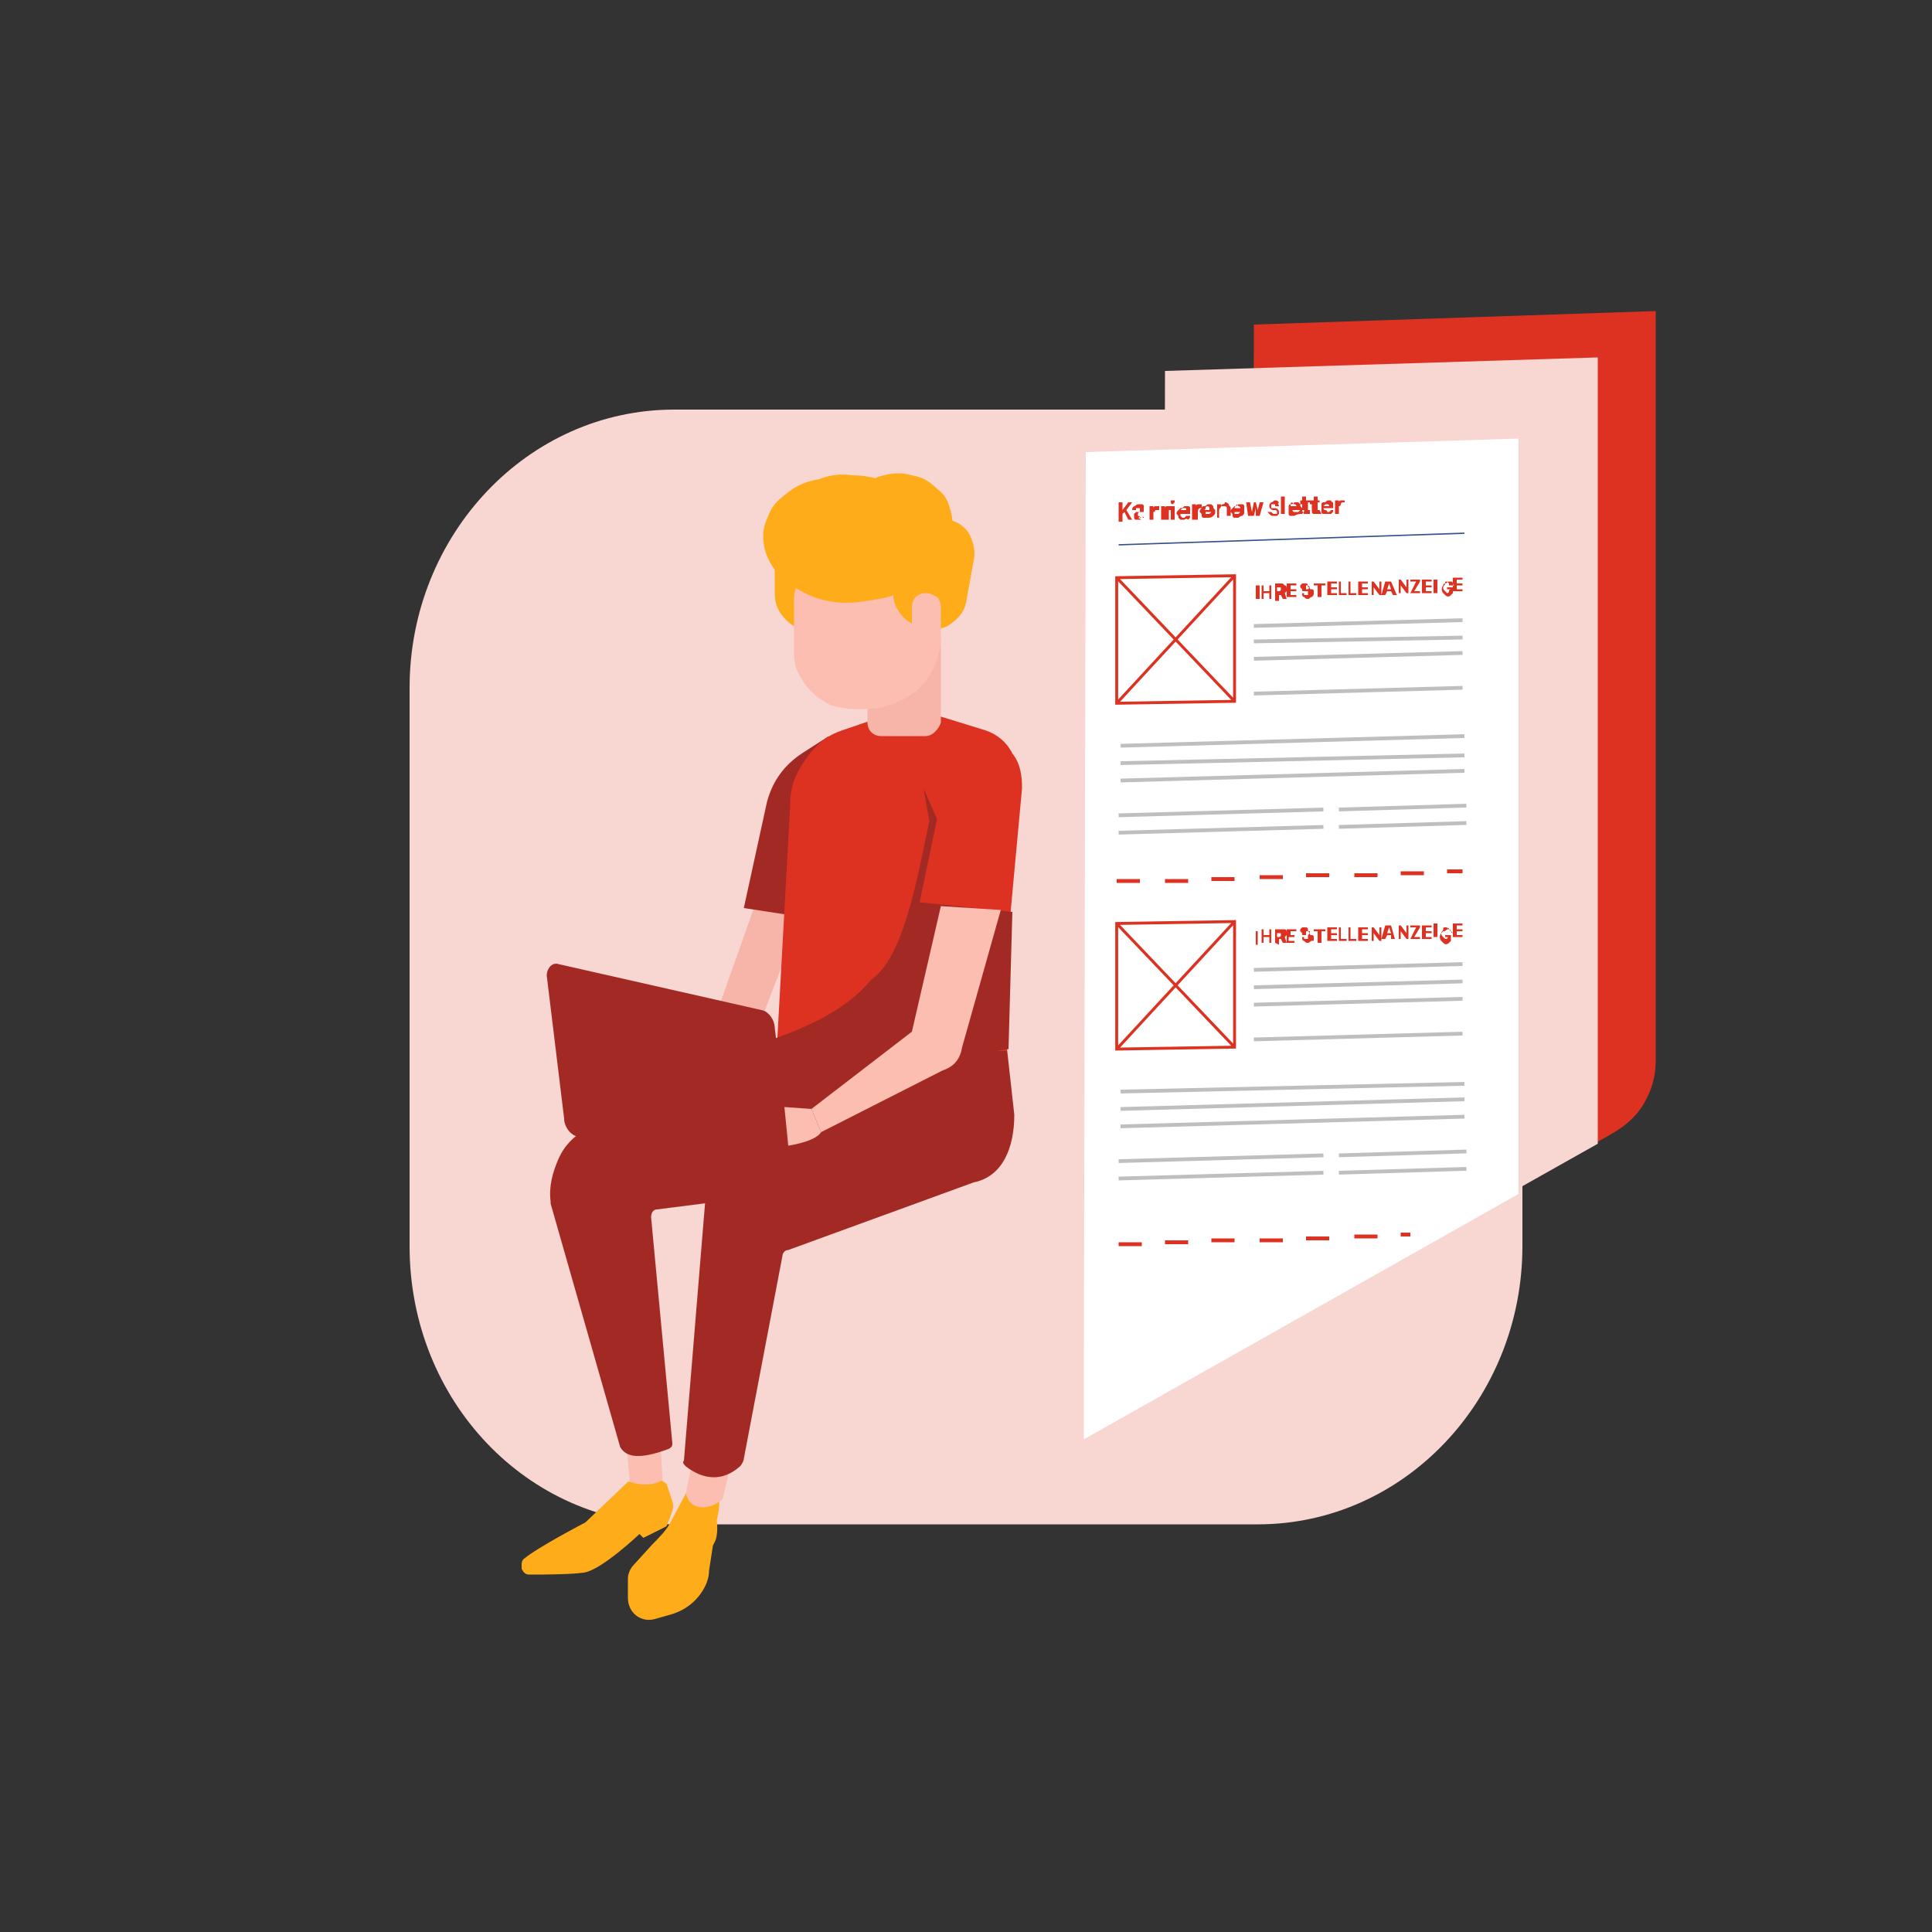 <svg xmlns="http://www.w3.org/2000/svg" xmlns:xlink="http://www.w3.org/1999/xlink" id="Ebene_1" x="0px" y="0px" viewBox="0 0 100 100" style="enable-background:new 0 0 100 100;" xml:space="preserve"><rect x="0" y="0" width="100" height="100" fill="#333333" stroke="none"/><style type="text/css">	.st0{fill-rule:evenodd;clip-rule:evenodd;fill:#F8D6D2;}	.st1{fill:#F7B5AA;}	.st2{fill-rule:evenodd;clip-rule:evenodd;fill:#FFAC1A;}	.st3{fill-rule:evenodd;clip-rule:evenodd;fill:#FCBEB1;}	.st4{fill-rule:evenodd;clip-rule:evenodd;fill:#A32A24;}	.st5{fill-rule:evenodd;clip-rule:evenodd;fill:#DD3221;}	.st6{fill-rule:evenodd;clip-rule:evenodd;fill:#FFFFFF;}	.st7{fill:none;stroke:#36508B;stroke-width:0.068;stroke-miterlimit:8;}	.st8{fill:none;stroke:#BFBFBF;stroke-width:0.195;stroke-miterlimit:8;}	.st9{fill:none;stroke:#DD3221;stroke-width:0.15;stroke-miterlimit:8;}</style><path class="st0" d="M78.8,35.6c0-8-6.1-14.4-13.7-14.4H34.9c-7.6,0-13.7,6.5-13.7,14.4v28.9c0,8,6.1,14.4,13.7,14.4h30.2 c7.6,0,13.7-6.5,13.7-14.4V35.6L78.8,35.6L78.8,35.6z"></path><polygon class="st1" points="39.2,46.5 37,52.7 39.2,53.3 40.7,49.4 40.9,45.9 "></polygon><path class="st2" d="M35.5,77.3l-0.8,1.5c-0.2,0.4-0.6,0.8-0.9,1.1l-1,1.1c-0.2,0.2-0.3,0.5-0.3,0.7v1c0,0.8,0.7,1.3,1.4,1.1 l0.7-0.2c0.8-0.2,1.5-0.7,1.9-1.5c0.1-0.2,0.2-0.5,0.2-0.8l0.2-1.3l0.1-0.2c0.2-0.4,0.1-1.1,0.1-1.1s0.2-0.8,0.1-1.1L35.5,77.3 L35.5,77.3L35.5,77.3z"></path><path class="st2" d="M32.5,76.7l1.7-0.3v0.2l0.3,0.2l0.3,0.9c0.1,0.3,0,0.5-0.1,0.8L34.5,79l-1.2,0.6l-0.2-0.2c0,0-2,1.9-2.9,2 c-0.7,0.1-2.2,0.1-2.8,0.1c-0.2,0-0.3-0.1-0.4-0.3V81c0-0.1,0-0.2,0.1-0.3c0.7-0.6,3.2-1.9,3.2-1.9L32.5,76.7"></path><path class="st3" d="M34.2,75l0.1,1.6c-0.5,0.3-1.1,0.3-1.7,0.1l-0.2-2.1L34.2,75L34.2,75L34.2,75z M37.8,75.9l-0.4,1.7 c-0.7,0.6-1.7,0.6-1.9-0.3l0.5-2.5L37.8,75.9L37.8,75.9L37.8,75.9z"></path><path class="st4" d="M45.6,54.3l-3.9-0.2h-0.1l-11.2,4.3l0,0c-0.7,0.4-1.2,0.9-1.5,1.6c-0.3,0.7-0.5,1.4-0.4,2.2c0,0,0,0,0,0.1 l3.6,12.6c0.4,0.7,1.4,0.5,2.5,0.1c0.2-0.1,0.2-0.2,0.2-0.3L33.7,63c0-0.2,0.1-0.4,0.3-0.4l13.4-1.7c0.1,0,0.2-0.1,0.2-0.1 c0.1-0.1,0.1-0.2,0-0.3l-1.8-5.8C45.9,54.4,45.8,54.3,45.6,54.3L45.6,54.3z"></path><path class="st4" d="M52.1,54.1l0.4,3.6c0,1.7-0.6,3.2-2.1,3.5l-9.6,3.5c-0.2,0-0.3,0.2-0.3,0.3l-2,10.5c0,0.1-0.1,0.3-0.2,0.4 c-0.9,0.8-1.9,0.7-2.8,0c-0.1-0.1-0.2-0.2-0.1-0.3l1.1-13.4c0.2-1.3,0.8-2.2,2-2.8l5.9-2l-1.5-2.9l5.7,0.1L52.1,54.1L52.1,54.1 L52.1,54.1z"></path><path class="st4" d="M42.9,38.1L41.5,39c-0.9,0.6-1.5,1.4-1.8,2.5L38.5,47l2.6,0.4L42,45L42.9,38.1L42.9,38.1L42.9,38.1z"></path><path class="st5" d="M47.1,36.6l3.9,1.2c0.6,0.2,1.1,0.6,1.4,1.2c0.4,0.5,0.5,1.1,0.5,1.8l-0.6,6.5l-0.2,7.1H40.2l0.7-12.7v-0.1 c0-0.9,0.3-1.6,0.8-2.3s1-1.2,1.9-1.5L47.1,36.6L47.1,36.6L47.1,36.6z"></path><path class="st4" d="M47.8,40.8l0.7,1.6l-0.9,4.3l4.8,0.5l-0.2,7.1c-5.4,0.9-9.7,1-13.4,0.3l0.3-0.5c2.4-0.8,4.6-1.7,6-3.4 c1.6-1.1,2.3-4.8,3-8.2L47.8,40.8L47.8,40.8L47.8,40.8z"></path><path class="st4" d="M40.6,61.1l6-2.4c0.3-0.1,0.4-0.2,0.3-0.5c0-0.3-0.2-0.4-0.4-0.4l-6.4-1L40.6,61.1L40.6,61.1L40.6,61.1z"></path><path class="st3" d="M51.8,47.1l-2,7.1c-0.1,0.6-0.4,1-1,1.2l-6.3,3.2L42,57.4l5.2-4l1.5-6.5L51.8,47.1L51.8,47.1L51.8,47.1z"></path><path class="st4" d="M40.3,61.1l-10.5-2.3c-0.3-0.1-0.6-0.5-0.6-0.9l-0.9-7.4c0-0.4,0.3-0.7,0.6-0.6l10.6,2.4 c0.3,0.1,0.6,0.5,0.6,0.9l0.9,7.3C40.9,60.9,40.6,61.2,40.3,61.1L40.3,61.1L40.3,61.1L40.3,61.1z"></path><g>	<path class="st5" d="M85.7,16.1l-20.8,0.7l-0.1,48.7l2.9,2.1l15.7-8.9c0.7-0.4,1.3-0.9,1.7-1.6c0.4-0.7,0.6-1.4,0.6-2.2L85.7,16.1  L85.7,16.1L85.7,16.1z"></path>	<g>		<polygon class="st0" points="82.7,59.2 82.7,18.5 60.3,19.2 60.2,67.9 62.1,70.8 82.7,59.2   "></polygon>		<polygon class="st6" points="78.6,61.8 78.6,22.7 56.2,23.4 56.1,70.5 56.1,74.5 78.6,61.8   "></polygon>		<g>			<g>				<line class="st7" x1="57.9" y1="28.2" x2="75.8" y2="27.6"></line>				<g>					<path class="st5" d="M72.5,63.8H73V64h-0.5V63.8L72.5,63.8L72.5,63.8z M70.1,63.9h1.2v0.2h-1.2V63.9L70.1,63.9L70.1,63.9z       M67.6,64h1.2v0.2h-1.2V64L67.6,64L67.6,64z M65.2,64.1h1.2v0.2h-1.2V64.1L65.2,64.1L65.2,64.1z M62.7,64.1h1.2v0.2h-1.2V64.1      L62.7,64.1L62.7,64.1z M60.3,64.2h1.2v0.2h-1.2V64.2L60.3,64.2L60.3,64.2z M57.9,64.3h1.2v0.2h-1.2V64.3L57.9,64.3L57.9,64.3z       M74.9,45h0.8v0.2h-0.8V45L74.9,45L74.9,45z M72.5,45.1h1.2v0.2h-1.2V45.1L72.5,45.1L72.5,45.1z M70.1,45.2h1.2v0.2h-1.2V45.2      L70.1,45.2L70.1,45.2z M67.6,45.2h1.2v0.2h-1.2V45.2L67.6,45.2L67.6,45.2z M65.2,45.3h1.2v0.2h-1.2V45.3L65.2,45.3L65.2,45.3z       M62.7,45.4h1.2v0.2h-1.2V45.4L62.7,45.4L62.7,45.4z M60.3,45.5h1.2v0.2h-1.2V45.5L60.3,45.5L60.3,45.5z M57.8,45.5H59v0.2      h-1.2V45.5L57.8,45.5L57.8,45.5z"></path>					<g>						<path class="st8" d="M69.3,42.8l6.6-0.2 M69.3,41.9l6.6-0.2 M57.9,43.1l10.6-0.3 M57.9,42.2l10.6-0.3 M58,40.4l17.8-0.5        M58,39.5l17.8-0.4 M58,38.6l17.8-0.5 M64.9,35.9l10.8-0.3 M64.9,34.1l10.8-0.3 M64.9,33.2L75.7,33 M64.9,32.4l10.8-0.3"></path>						<g>							<path class="st9" d="M63.9,29.8l-6.1,6.6 M57.8,29.9l6.1,6.4 M63.9,36.3l-6.1,0.1v-6.5l6.1-0.1V36.3L63.9,36.3L63.9,36.3z"></path>							<g>								<path class="st5" d="M75.2,30.6v-0.7h0.5V30h-0.3v0.2h0.3v0.1h-0.3v0.2h0.3v0.1L75.2,30.6L75.2,30.6L75.2,30.6z M75,30.2         C75,30.1,75,30.1,75,30.2c-0.1-0.1-0.1-0.1-0.1-0.1c-0.1,0-0.1,0-0.1,0.1s-0.1,0.1-0.1,0.2s0,0.1,0.1,0.2l0.1,0.1         c0,0,0.1,0,0.1-0.1c0,0,0-0.1,0.1-0.1h-0.2v-0.1h0.3v0.1c0,0.1,0,0.1,0,0.2l-0.1,0.1c-0.1,0.1-0.2,0.1-0.3,0l-0.1-0.1         c-0.1-0.1-0.1-0.3,0-0.4c0-0.1,0.1-0.1,0.1-0.1c0.1,0,0.1-0.1,0.2-0.1h0.1c0,0,0.1,0,0.1,0.1c0,0,0,0.1,0.1,0.1H75V30.2         L75,30.2z M74.4,30v0.7h-0.2V30H74.4L74.4,30L74.4,30z M73.6,30.7V30h0.5v0.1h-0.3v0.2h0.3v0.1h-0.3v0.2h0.3v0.1L73.6,30.7         L73.6,30.7L73.6,30.7z M73,30.7L73,30.7l0.3-0.6H73V30h0.5v0.1l-0.3,0.5h0.3v0.1H73L73,30.7L73,30.7z M72.9,30v0.7h-0.1         l-0.3-0.4v0.4h-0.1V30h0.1l0.3,0.4V30H72.9L72.9,30L72.9,30z M71.8,30.5H72l-0.1-0.3L71.8,30.5L71.8,30.5L71.8,30.5z          M71.7,30.8h-0.2l0.2-0.7H72l0.3,0.7h-0.2L72,30.6h-0.2L71.7,30.8L71.7,30.8L71.7,30.8z M71.5,30.1v0.7h-0.1l-0.3-0.4v0.4         H71v-0.7h0.1l0.3,0.4v-0.4H71.5L71.5,30.1L71.5,30.1z M70.3,30.8v-0.7h0.5v0.1h-0.3v0.2h0.3v0.1h-0.3v0.2h0.3v0.1L70.3,30.8         L70.3,30.8L70.3,30.8z M69.8,30.8v-0.7h0.1v0.6h0.3v0.1H69.8L69.8,30.8L69.8,30.8z M69.3,30.8v-0.7h0.1v0.6h0.3v0.1H69.3         L69.3,30.8L69.3,30.8z M68.7,30.8v-0.7h0.5v0.1h-0.3v0.2h0.3v0.1h-0.3v0.2h0.3v0.1L68.7,30.8L68.7,30.8L68.7,30.8z M68,30.3         v-0.1h0.6v0.1h-0.2v0.6h-0.2v-0.6H68L68,30.3L68,30.3z M67.8,30.4C67.8,30.4,67.8,30.3,67.8,30.4c-0.1-0.1-0.1-0.1-0.1-0.1         h-0.1c0,0,0,0,0,0.1c0,0,0,0,0,0.1h0.1L67.8,30.4c0,0.1,0,0.1,0.1,0.1c0,0,0.1,0,0.1,0.1v0.1c0,0.1,0,0.1-0.1,0.2         c-0.1,0-0.1,0.1-0.2,0.1s-0.1,0-0.2-0.1c-0.1,0-0.1-0.1-0.1-0.2h0.1v0.1h0.1h0.1c0,0,0,0,0-0.1c0,0,0,0,0-0.1h-0.1h-0.1         c-0.1,0-0.1,0-0.1-0.1l-0.1-0.1v-0.1l0.1-0.1h0.1h0.1c0.1,0,0.1,0.1,0.1,0.2H67.8L67.8,30.4L67.8,30.4z M66.6,30.9v-0.7h0.5         v0.1h-0.3v0.2h0.3v0.1h-0.3v0.2h0.3v0.1L66.6,30.9L66.6,30.9L66.6,30.9z M66.1,30.6h0.1c0.1,0,0.1-0.1,0.1-0.1         c0-0.1,0-0.1-0.1-0.1h-0.1V30.6L66.1,30.6L66.1,30.6z M66,30.9v-0.7h0.3c0.1,0,0.1,0,0.2,0.1c0.1,0,0.1,0.1,0.1,0.2v0.1         l-0.1,0.1l0.1,0.3h-0.2l-0.1-0.2h-0.1v0.3H66V30.9L66,30.9z M65.3,31v-0.7h0.1v0.3h0.3v-0.3h0.1V31h-0.1v-0.3h-0.3V31H65.3         L65.3,31L65.3,31z M65.2,30.3V31H65v-0.7H65.2L65.2,30.3L65.2,30.3z"></path>								<g>									<path class="st8" d="M69.3,60.7l6.6-0.2 M69.3,59.8l6.6-0.2 M57.9,61l10.6-0.3 M57.9,60.1l10.6-0.3 M58,58.3l17.8-0.5           M58,57.4l17.8-0.5 M58,56.5l17.8-0.4 M64.9,53.8l10.8-0.3 M64.9,52l10.8-0.3 M64.9,51.1l10.8-0.3 M64.9,50.2l10.8-0.3"></path>									<g>										<path class="st9" d="M63.9,47.7l-6.1,6.6 M57.8,47.8l6.1,6.4 M63.9,54.2l-6.1,0.1v-6.5l6.1-0.1V54.2L63.9,54.2L63.9,54.2           L63.9,54.2z"></path>										<g>											<path class="st5" d="M69.1,26.6v-0.7h0.2V26c0,0,0-0.1,0.1-0.1h0.1c0,0,0,0,0.1,0V26h-0.1c0,0-0.1,0-0.1,0.1            c0,0,0,0.1-0.1,0.1v0.4H69.1L69.1,26.6L69.1,26.6z M68.5,26.2h0.3c0,0,0-0.1-0.1-0.1h-0.1C68.7,26,68.6,26.1,68.5,26.2            C68.6,26.1,68.6,26.1,68.5,26.2L68.5,26.2L68.5,26.2L68.5,26.2z M68.7,26.6c-0.1,0-0.1,0-0.2,0s-0.1-0.1-0.1-0.1            c0-0.1,0-0.1,0-0.2s0-0.1,0-0.2s0.1-0.1,0.1-0.1c0.1,0,0.1,0,0.2-0.1c0.1,0,0.1,0,0.2,0C68.9,26,69,26,69,26            c0,0.1,0,0.1,0,0.2v0.1h-0.5c0,0,0,0.1,0.1,0.1c0,0,0.1,0,0.1,0.1h0.1c0,0,0,0,0.1-0.1H69c0,0.1,0,0.1-0.1,0.2            C68.9,26.6,68.8,26.6,68.7,26.6L68.7,26.6L68.7,26.6L68.7,26.6z M68.3,25.9V26h-0.1v0.3v0.1c0,0,0,0,0.1,0l0,0l0.1,0.2            c0,0,0,0-0.1,0c0,0,0,0-0.1,0s-0.1,0-0.2,0s-0.1-0.1-0.1-0.2v-0.3h-0.1v-0.2H68v-0.2h0.2v0.2H68.3L68.3,25.9L68.3,25.9z             M67.8,25.9V26h-0.1v0.3c0,0,0,0,0,0.1c0,0,0,0,0.1,0l0,0v0.2l0,0c0,0,0,0-0.1,0s-0.1,0-0.2,0c0,0-0.1-0.1-0.1-0.2v-0.3            h-0.1v-0.2h0.1v-0.2h0.2v0.2H67.8L67.8,25.9L67.8,25.9z M66.8,26.2h0.3c0,0,0-0.1-0.1-0.1c0,0-0.1,0-0.1-0.1            c0,0-0.1,0-0.1,0.1C66.8,26.2,66.8,26.2,66.8,26.2L66.8,26.2L66.8,26.2L66.8,26.2z M67,26.7c-0.1,0-0.1,0-0.2,0            s-0.1-0.1-0.1-0.1c0-0.1,0-0.1,0-0.2s0-0.1,0-0.2s0.1-0.1,0.1-0.1c0.1,0,0.1,0,0.2-0.1c0.1,0,0.1,0,0.2,0l0.1,0.1            c0,0.1,0,0.1,0.1,0.2v0.1h-0.5c0,0,0,0.1,0.1,0.1h0.1c0,0,0,0,0.1,0c0,0,0,0,0.1-0.1h0.2c0,0.1,0,0.1-0.1,0.2            C67.1,26.6,67,26.7,67,26.7L67,26.7L67,26.7L67,26.7z M66.5,25.7v0.9h-0.2v-0.9H66.5L66.5,25.7L66.5,25.7z M66.2,26.2H66            c0,0,0,0,0-0.1c0,0,0,0-0.1,0h-0.1c0,0,0,0,0,0.1c0,0,0,0,0,0.1h0.1H66c0.1,0,0.2,0.1,0.2,0.2v0.1l-0.1,0.1            c-0.1,0-0.1,0-0.2,0s-0.1,0-0.2-0.1l-0.1-0.1h0.2c0,0,0,0,0.1,0.1c0.1,0,0.1,0,0.2,0c0,0,0,0,0-0.1c0,0,0-0.1-0.1-0.1            h-0.1c-0.1,0-0.2-0.1-0.2-0.2s0-0.1,0.1-0.2c0.1,0,0.1-0.1,0.2-0.1s0.1,0,0.2,0.1C66.1,26.1,66.2,26.1,66.2,26.2            L66.2,26.2L66.2,26.2L66.2,26.2z M64.6,26.7L64.5,26h0.2l0.1,0.5l0.1-0.5H65l0.1,0.4l0.1-0.4h0.2l-0.2,0.7H65v-0.4            l-0.1,0.4L64.6,26.7L64.6,26.7L64.6,26.7z M63.9,26.3h0.3c0,0,0-0.1-0.1-0.1c0,0,0,0-0.1-0.1            C64,26.2,63.9,26.2,63.9,26.3L63.9,26.3z M64.1,26.8c-0.1,0-0.1,0-0.2,0c-0.1,0-0.1-0.1-0.1-0.1c0-0.1,0-0.1-0.1-0.2            c0-0.1,0-0.1,0.1-0.2l0.1-0.1c0.1,0,0.1,0,0.2-0.1c0.1,0,0.1,0,0.2,0s0.1,0.1,0.1,0.1c0,0.1,0,0.1,0,0.2v0.1h-0.5v0.1H64            h0.1c0,0,0,0,0.1-0.1h0.2c0,0.1,0,0.1-0.1,0.2C64.2,26.7,64.1,26.8,64.1,26.8L64.1,26.8L64.1,26.8L64.1,26.8z M63.1,26.4            v0.4H63v-0.7h0.2v0.1c0,0,0-0.1,0.1-0.1c0,0,0.1,0,0.1-0.1c0.1,0,0.1,0,0.2,0.1c0,0.1,0.1,0.1,0.1,0.2v0.4h-0.2v-0.4            c0,0,0-0.1-0.1-0.1h-0.1h-0.1C63.2,26.3,63.1,26.3,63.1,26.4L63.1,26.4L63.1,26.4L63.1,26.4z M62.3,26.4h0.3            c0-0.1,0-0.2-0.1-0.2c0,0-0.1,0-0.1,0.1C62.4,26.3,62.4,26.4,62.3,26.4L62.3,26.4L62.3,26.4L62.3,26.4z M62.5,26.8            c-0.1,0-0.1,0-0.2,0c-0.1,0-0.1-0.1-0.1-0.1c0-0.1,0-0.1-0.1-0.2c0-0.1,0-0.1,0.1-0.2c0-0.1,0.1-0.1,0.1-0.1            c0.1,0,0.1,0,0.2-0.1c0.1,0,0.1,0,0.2,0l0.1,0.1c0,0.1,0,0.1,0.1,0.2v0.1h-0.5v0.1h0.1h0.1c0,0,0,0,0.1-0.1h0.2            c0,0.1,0,0.1-0.1,0.2C62.7,26.8,62.6,26.8,62.5,26.8L62.5,26.8L62.5,26.8L62.5,26.8z M61.7,26.8v-0.7h0.2v0.1            c0-0.1,0.1-0.1,0.2-0.1c0,0,0,0,0.1,0v0.2l0,0l0,0c-0.1,0-0.2,0-0.2,0.2v0.4h-0.3V26.8L61.7,26.8z M61.1,26.4h0.3            c0-0.1,0-0.1-0.1-0.1S61.2,26.3,61.1,26.4L61.1,26.4L61.1,26.4L61.1,26.4L61.1,26.4z M61.3,26.9c-0.1,0-0.1,0-0.2,0            L61,26.8c0-0.1,0-0.1-0.1-0.2c0-0.1,0-0.1,0.1-0.2l0.1-0.1c0.1,0,0.1,0,0.2-0.1c0.1,0,0.1,0,0.2,0c0.1,0,0.1,0.1,0.1,0.1            c0,0.1,0,0.1,0,0.2v0.1h-0.5v0.1l0.1,0.1h0.1c0,0,0,0,0.1-0.1h0.2c0,0.1,0,0.1-0.1,0.2C61.4,26.8,61.3,26.9,61.3,26.9            L61.3,26.9L61.3,26.9L61.3,26.9z M60.6,26.9v-0.7h0.2v0.7H60.6L60.6,26.9L60.6,26.9z M60.7,26.1            C60.7,26.1,60.6,26.1,60.7,26.1c-0.1,0-0.1-0.1-0.1-0.1s0,0,0-0.1c0,0,0,0,0.1,0s0.1,0,0.1,0s0,0,0,0.1            C60.8,26,60.8,26,60.7,26.1L60.7,26.1L60.7,26.1z M60.1,26.9v-0.7h0.2v0.1c0,0,0-0.1,0.1-0.1h0.1c0,0,0,0,0.1,0v0.2l0,0            l0,0h-0.1v0.1v0.4H60.1L60.1,26.9L60.1,26.9z M59.5,26.9v-0.7h0.2v0.1c0,0,0-0.1,0.1-0.1h0.1c0,0,0,0,0.1,0v0.2            c0,0,0,0-0.1,0h-0.1c0,0,0,0.1-0.1,0.1v0.4H59.5L59.5,26.9L59.5,26.9z M59.1,26.8c0,0,0.1,0,0.1-0.1v-0.1v-0.1l0,0h-0.1            H59c0,0-0.1,0-0.1,0.1c0,0,0,0,0,0.1C59,26.7,59,26.8,59.1,26.8C59,26.8,59,26.8,59.1,26.8L59.1,26.8L59.1,26.8            L59.1,26.8z M59,26.9c-0.1,0-0.1,0-0.2,0c-0.1,0-0.1-0.1-0.1-0.2v-0.1l0.1-0.1h0.1H59v-0.1v-0.1c0,0,0,0-0.1,0h-0.1            c0,0,0,0,0,0.1h-0.2c0-0.1,0-0.1,0.1-0.2c0.1,0,0.1-0.1,0.2-0.1c0.1,0,0.1,0,0.2,0c0,0,0.1,0,0.1,0.1v0.1v0.5H59v-0.1            c0,0,0,0.1-0.1,0.1C59.1,26.9,59.1,26.9,59,26.9L59,26.9L59,26.9L59,26.9z M57.9,27v-1h0.2v0.4l0,0l0.3-0.4h0.2l-0.3,0.4            l0.3,0.5h-0.2l-0.2-0.4l-0.1,0.1V27H57.9L57.9,27L57.9,27z M75.2,48.5v-0.7h0.5v0.1h-0.3v0.2h0.3v0.1h-0.3v0.2h0.3v0.1            L75.2,48.5L75.2,48.5L75.2,48.5z M75,48.1C75,48,74.9,48,75,48.1C74.9,48,74.9,48,74.8,48s-0.1,0-0.1,0.1            s-0.1,0.1-0.1,0.2c0,0.1,0,0.1,0.1,0.2l0.1,0.1h0.1c0,0,0-0.1,0.1-0.1h-0.2v-0.1h0.3v0.1c0,0.1,0,0.1,0,0.2L75,48.8            c-0.1,0.1-0.2,0.1-0.3,0l-0.1-0.1c-0.1-0.1-0.1-0.3,0-0.4l0.1-0.1c0.1,0,0.1,0,0.2-0.1L75,48.1c0,0,0.1,0,0.1,0.1            c0,0,0,0.1,0.1,0.1L75,48.1L75,48.1L75,48.1z M74.4,47.8v0.7h-0.2v-0.7H74.4L74.4,47.8L74.4,47.8z M73.6,48.6v-0.7h0.5            V48h-0.3v0.2h0.3v0.1h-0.3v0.2h0.3v0.1H73.6L73.6,48.6L73.6,48.6z M73,48.6L73,48.6l0.3-0.6H73v-0.1h0.5V48l-0.3,0.5h0.3            v0.1H73L73,48.6L73,48.6z M72.9,47.9v0.7h-0.1l-0.3-0.4v0.4h-0.1v-0.7h0.1l0.3,0.4v-0.4H72.9L72.9,47.9L72.9,47.9z             M71.8,48.3H72L71.9,48L71.8,48.3L71.8,48.3L71.8,48.3z M71.7,48.6h-0.2l0.2-0.7H72l0.2,0.7H72v-0.2h-0.2L71.7,48.6            L71.7,48.6L71.7,48.6z M71.5,48v0.7h-0.1l-0.3-0.4v0.4H71V48h0.1l0.3,0.4V48H71.5L71.5,48L71.5,48z M70.3,48.7V48h0.5            v0.1h-0.3v0.2h0.3v0.1h-0.3v0.2h0.3v0.1L70.3,48.7L70.3,48.7L70.3,48.7z M69.8,48.7V48h0.1v0.6h0.3v0.1L69.8,48.7            L69.8,48.7L69.8,48.7z M69.3,48.7V48h0.1v0.6h0.3v0.1L69.3,48.7L69.3,48.7L69.3,48.7z M68.7,48.7V48h0.5v0.1h-0.3v0.2            h0.3v0.1h-0.3v0.2h0.3v0.1L68.7,48.7L68.7,48.7L68.7,48.7z M68,48.2v-0.1h0.6v0.1h-0.2v0.6h-0.2v-0.6H68L68,48.2L68,48.2            z M67.8,48.3C67.8,48.2,67.8,48.2,67.8,48.3c-0.1-0.1-0.1-0.1-0.1-0.1h-0.1c0,0,0,0,0,0.1c0,0,0,0,0,0.1h0.1L67.8,48.3            c0,0.1,0,0.1,0.1,0.1c0,0,0.1,0,0.1,0.1v0.1c0,0.1,0,0.1-0.1,0.1s-0.1,0.1-0.2,0.1s-0.1,0-0.2-0.1            c-0.1,0-0.1-0.1-0.1-0.2h0.1v0.1h0.1h0.1c0,0,0,0,0-0.1c0,0,0,0,0-0.1h-0.1h-0.1c-0.1,0-0.1,0-0.1-0.1l-0.1-0.1v-0.1            l0.1-0.1h0.1h0.1c0,0,0.1,0,0.1,0.1v0.1h0.1V48.3L67.8,48.3z M66.6,48.8v-0.7h0.5v0.1h-0.3v0.2H67v0.1h-0.3v0.2H67v0.1            L66.6,48.8L66.6,48.8L66.6,48.8z M66.1,48.5h0.1c0.1,0,0.1-0.1,0.1-0.1c0-0.1,0-0.1-0.1-0.1h-0.1V48.5L66.1,48.5            L66.1,48.5z M66,48.8v-0.7h0.3c0.1,0,0.1,0,0.2,0s0.1,0.1,0.1,0.2v0.1l-0.1,0.1l0.1,0.3h-0.2l-0.1-0.2h-0.1v0.3L66,48.8            L66,48.8L66,48.8z M65.3,48.8v-0.7h0.1v0.3h0.3v-0.3h0.1v0.7h-0.1v-0.3h-0.3v0.3H65.3L65.3,48.8L65.3,48.8z M65.1,48.2            v0.7H65v-0.7H65.1L65.1,48.2L65.1,48.2z"></path>											<g>												<path class="st3" d="M42,57.4l-1.4-0.1l0.2,2c0,0,1.4-0.2,1.7-0.7L42,57.4L42,57.4L42,57.4z"></path>											</g>										</g>									</g>								</g>							</g>						</g>					</g>				</g>			</g>		</g>	</g></g><path class="st1" d="M47.9,38.1h-2.3c-0.4,0-0.7-0.3-0.7-0.7V33h3.8v4.4C48.6,37.7,48.3,38.1,47.9,38.1z"></path><path class="st2" d="M42.1,25.7c0.5,0,1,0.2,1.4,0.6s0.6,0.8,0.6,1.4v3c0,0.5-0.2,1-0.6,1.4c-0.4,0.4-0.8,0.6-1.4,0.6 c-0.5,0-1-0.2-1.4-0.6c-0.4-0.4-0.6-0.8-0.6-1.4v-3c0-0.5,0.2-1,0.6-1.4C41.1,25.8,41.6,25.7,42.1,25.7L42.1,25.7z"></path><path class="st3" d="M43.4,28.6h2.9c0.3,0,0.6,0.1,0.9,0.2c0.3,0.1,0.6,0.3,0.8,0.5s0.4,0.5,0.5,0.8s0.2,0.6,0.2,0.9v1.9 c0,0.5-0.1,1-0.3,1.5s-0.5,0.9-0.8,1.2c-0.4,0.4-0.8,0.6-1.3,0.8s-1,0.3-1.5,0.3h-0.6c-0.4,0-0.8-0.1-1.2-0.2 c-0.4-0.2-0.7-0.4-1-0.7s-0.5-0.6-0.7-1s-0.2-0.8-0.2-1.2V31c0-0.3,0.1-0.6,0.2-0.9s0.3-0.5,0.5-0.8c0.2-0.2,0.5-0.4,0.8-0.5 C42.8,28.6,43.1,28.6,43.4,28.6L43.4,28.6z"></path><path class="st2" d="M49.3,27.1c0,0.3-0.1,0.7-0.2,1c-0.1,0.3-0.3,0.6-0.6,0.8c-0.3,0.2-0.6,0.4-0.9,0.6c-0.3,0.1-0.7,0.2-1.1,0.2 c-0.4,0-0.7-0.1-1.1-0.2c-0.3-0.1-0.6-0.3-0.9-0.6c-0.3-0.2-0.5-0.5-0.6-0.8s-0.2-0.6-0.2-1s0.1-0.7,0.2-1c0.1-0.3,0.3-0.6,0.6-0.8 c0.3-0.2,0.6-0.4,0.9-0.6c0.3-0.1,0.7-0.2,1.1-0.2c0.4,0,0.7,0.1,1.1,0.2c0.3,0.1,0.6,0.3,0.9,0.6c0.3,0.2,0.5,0.5,0.6,0.8 C49.2,26.4,49.3,26.7,49.3,27.1L49.3,27.1z"></path><path class="st2" d="M48.9,26.8l0.2,0.1c0.5,0.1,0.9,0.4,1.1,0.8s0.3,0.9,0.2,1.3L50,31.2c-0.1,0.5-0.4,0.8-0.8,1.1 c-0.4,0.3-0.9,0.3-1.4,0.2l-0.2-0.1c-0.5-0.1-0.9-0.4-1.1-0.8c-0.3-0.4-0.3-0.9-0.2-1.3l0.5-2.1c0.1-0.5,0.4-0.8,0.8-1.1 C48,26.8,48.4,26.7,48.9,26.8L48.9,26.8z"></path><path class="st2" d="M44.1,24.6c0.6,0,1.1,0.1,1.7,0.3c0.5,0.2,1,0.5,1.4,0.8s0.7,0.7,0.9,1.1s0.3,0.8,0.3,1.3 c0,0.4-0.2,0.9-0.4,1.3s-0.6,0.7-1,1s-0.9,0.5-1.5,0.6s-1.1,0.2-1.7,0.2c-0.6,0-1.1-0.1-1.7-0.3c-0.5-0.2-1-0.5-1.4-0.8 S40,29.4,39.8,29s-0.3-0.8-0.3-1.3c0-0.4,0.2-0.9,0.4-1.3s0.6-0.7,1-1s0.9-0.5,1.5-0.6C42.9,24.6,43.5,24.5,44.1,24.6L44.1,24.6z"></path><path class="st3" d="M47.9,30.7L47.9,30.7c0.3,0,0.4,0.1,0.6,0.2c0.1,0.1,0.2,0.3,0.2,0.5v1.1c0,0.2-0.1,0.4-0.2,0.5 c-0.1,0.1-0.3,0.2-0.5,0.2h-0.1c-0.2,0-0.4-0.1-0.5-0.2c-0.1-0.1-0.2-0.3-0.2-0.5v-1.1c0-0.2,0.1-0.4,0.2-0.5 C47.5,30.8,47.7,30.7,47.9,30.7L47.9,30.7z"></path></svg>